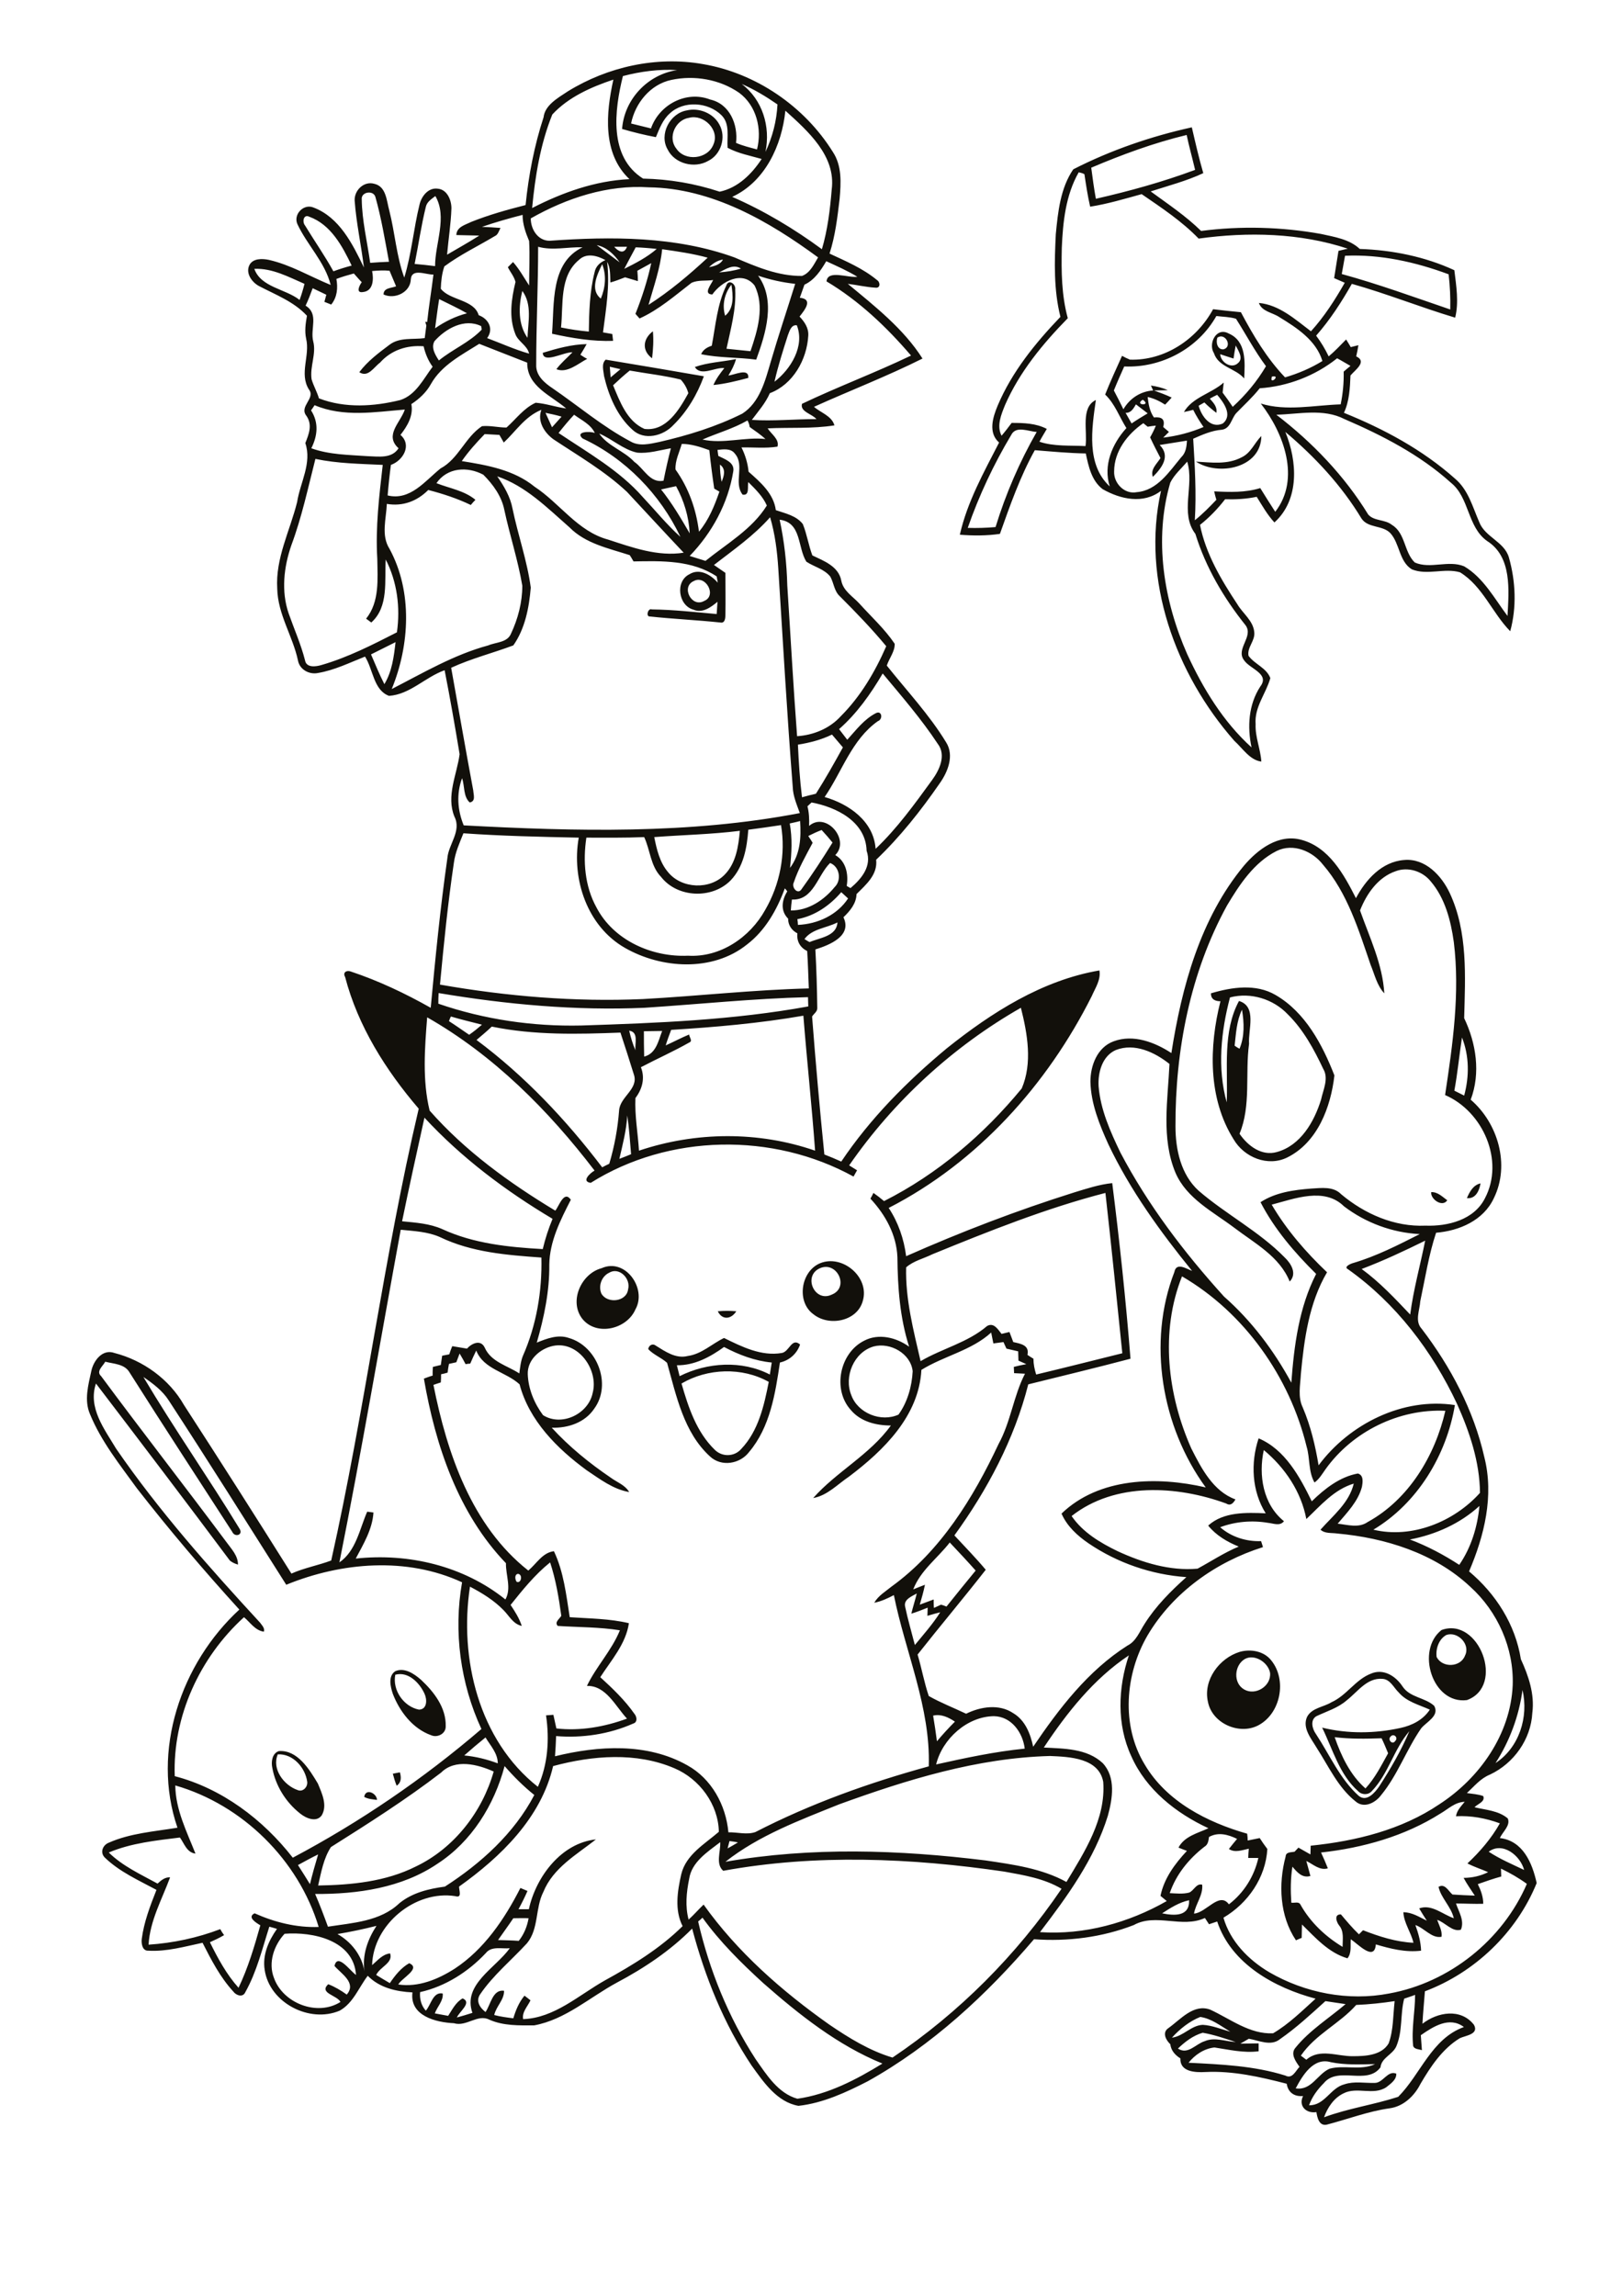 <?xml version="1.0" encoding="utf-8"?>
<!-- Generator: Adobe Illustrator 21.0.2, SVG Export Plug-In . SVG Version: 6.00 Build 0)  -->
<svg version="1.2" baseProfile="tiny" id="Layer_1" xmlns="http://www.w3.org/2000/svg" xmlns:xlink="http://www.w3.org/1999/xlink"
	 x="0px" y="0px" viewBox="0 0 595 842" overflow="scroll" xml:space="preserve">
<path fill="#12100B" d="M133.6,659c0.5-3.3,4.6-1.4,4.7,1.1C136.7,659.9,135,659.8,133.6,659 M144.1,650.5c0.6-0.1,1.9-0.4,2.6-0.5
	c0.5,1.8,0.6,3.7-1.2,4.9C144.9,653.4,144.5,652,144.1,650.5 M101.9,643.4c-2.3,5.4,2.3,11.4,7.3,13.1c1.9,0.8,3.7-1.1,3.5-3
	C112,648.3,107.5,643.1,101.9,643.4 M102.3,642.2c6.8-0.5,11.2,6.7,14.3,11.9c1.5,3.6,3.6,8,1.4,11.7c-2,2.7-5.8,1-7.9-0.7
	c-5.2-4.1-9-10.1-10.2-16.7C99.4,646.2,99.8,643,102.3,642.2 M489.6,637.1c2.4,6.9,5.7,13.9,11.3,18.8c3.5-3.8,5.8-8.4,8.3-12.9
	c-0.8-1.9-1.5-3.7-2.4-5.5C501.1,637.7,495.4,637.8,489.6,637.1 M510.1,636.9c-1.2,1.1,0.7,3.2,1.7,1.6
	C513.1,637.3,511.2,635.5,510.1,636.9 M494,623.6c-3.2,2.8-7.3,4-11.1,5.8c-2.4,1.4-1.5,4.7-0.2,6.5c5.1,7.7,8.8,16.5,15.7,22.7
	c2.9,2.4,5.9-1.1,7.5-3.4c4.2-6.5,8.1-13.2,11.1-20.3c-5.7,6.6-7.7,15.7-13.8,22c-1.3,1.5-3.7,1.4-5,0c-6.9-6.1-9.3-15.4-13.2-23.3
	c9.4,2.3,19.3,2.2,28.8,0.1c4.2-0.9,8.3-3,10.7-6.7c-4-1.8-8.5-2.9-11.4-6.3c-1.9-1.8-3.1-4.9-6.1-5
	C501.4,615.3,498,620.5,494,623.6 M502.9,613.8c4.6-2,9.1,0.9,11.6,4.7c2.7,4.1,8.2,4,11.6,7.1c2.1,3.7-2.9,5.9-4.8,8.3
	c-5.4,7.8-8.6,17.1-14.7,24.5c-2.1,2.8-6.3,5-9.4,2.2c-6.4-5.1-9.8-12.8-14.2-19.6c-2-3.4-5.4-7.3-3.5-11.4c1.8-3.3,6-3.5,8.9-5.3
	C494,621.8,497.2,616,502.9,613.8 M145,614.2c-1.1,5.7,3.1,11.7,8.7,12.8c3.1-0.1,3-3.8,2-5.9C153.9,617.2,149.8,612.9,145,614.2
	 M145,612.9c3.4-1.5,7,1,9.5,3.2c4.7,4.4,9.2,10.2,9,17c0.1,2.7-3,4.3-5.3,3.3c-6.8-2.4-11.6-8.7-14.1-15.2
	C143.2,618.5,142.3,614.7,145,612.9 M456.7,608.4c-4,2.3-4.4,8.9-0.3,11.2c4.1,2.4,10-1.2,9.5-6.1
	C465.2,609.7,460.3,606.5,456.7,608.4 M454.8,605.8c4-1.1,8.8-0.3,11.5,3.1c5.9,7.2,3.5,19.6-4.8,23.9c-7,3.6-16.9-0.8-18.4-8.7
	C441.3,616.1,447.3,608.1,454.8,605.8 M530.6,599.6c-2.8,1.5-4,5.1-3.6,8.1c2.1,4.1,8.8,3.8,10.4-0.5
	C539.5,603.1,534.8,598.2,530.6,599.6 M528.8,597.8c13.7-5,23.5,20.6,9.3,25.7C525.4,625.1,519.3,605.2,528.8,597.8 M250,507.4
	c2.5,8.7,5.5,17.8,12.2,24.3c2.7,2.7,7.2,2.6,9.7-0.3c6.3-6.6,8.4-15.9,10.1-24.6C272.2,501.3,259.5,501.8,250,507.4 M248.3,500.7
	c0.3,1.3,0.7,2.7,1,4c10.2-5.1,22.8-5.9,33.1-0.6c0.2-1.5,0.5-2.9,0.7-4.4c-6.2-0.6-12-2.8-17.5-5.7
	C260.5,497.7,254.7,500.8,248.3,500.7 M252.3,497.3c5.1-0.7,8.9-4.5,13.3-6.6c6.5,3.2,13.7,6.8,21.2,5.5c2.8-0.5,3.6-5.8,6.7-3.1
	c-1.2,3.4-3.9,5.8-7.4,6.6c-1.7,11.4-3.6,23.7-11.3,32.8c-3.3,4.4-10.2,5.6-14.4,1.6c-9.6-8.8-12.3-22.2-15.7-34.3
	c-2.1-1.9-4.9-2.9-6.9-5c0.1-1.3,1.5-2.2,2.6-1.4C244.1,495.7,247.9,498.4,252.3,497.3 M263.3,480.9c2.3-0.2,4.5-0.2,6.8,0
	C268.2,483.9,264.9,484.2,263.3,480.9 M223.4,466.8c-2.7,1.3-4,4.8-2.8,7.6c2.1,3.8,9.2,3.1,9.8-1.5
	C231.5,468.9,227.1,464.5,223.4,466.8 M220.7,465.1c8.7-3.9,16.7,7.5,12.4,15.1c-3.1,7.2-14,9.9-19.3,3.7
	C208.5,477.5,213.1,467.1,220.7,465.1 M300.8,465.1c-6.4,2.8-2,12.7,4.3,9.7C311.7,472.2,307.1,462.4,300.8,465.1 M300.8,463.3
	c8.2-3.4,18.3,5.1,15.7,13.8c-2,7.5-12.4,9.5-18.1,4.9C292.1,477.5,293.7,466.3,300.8,463.3 M525,437.2c2.4-0.1,4.1,1.7,5.9,3
	C529.1,442.9,524.7,439.8,525,437.2 M538.1,439.4c1-2.3,2.3-4.8,5-5.4C542.7,436.6,541.3,439.8,538.1,439.4 M452.9,383.5
	c0.4,0.3,1.3,0.9,1.8,1.1c1.9-4.5,1.7-9.6,0.9-14.3C453.6,374.5,453.4,379.1,452.9,383.5 M451.2,365.8c-3.3,12.5-4.7,25.9-1.2,38.5
	c0.5-12.3-1.6-25.9,4.5-37.2c6.7,2,3.3,10.6,3.7,15.7c-1.5,10.9,0.8,22.7-3.5,33c3,4.4,8.1,8.3,13.7,6.7
	c8.7-2.4,13.7-11.1,16.2-19.2c0.8-3.7,2.9-7.8,0.8-11.3c-3.4-7.2-7.3-14.4-13-20C467.1,366.4,458.8,363.8,451.2,365.8 M444.2,364.3
	c7.7-2.3,16.5-3.6,23.7,0.6c10.9,6.3,17.2,18.2,21.6,29.5c-1.3,11.6-6.2,24.6-17.3,30.1c-7.1,3.5-15.8,0-19.7-6.7
	c-9.4-15-9-34-4.8-50.6C445.6,367.2,444.2,366.4,444.2,364.3 M455.5,167.7c3.4-1.6,4.7-5.3,7.2-7.8c-0.1,11.8-15.7,14.8-24,9.4
	C444.3,169.6,450.3,170.5,455.5,167.7 M254.9,134.6c4.8-1.7,10.1-1.9,15.1-2.9c-0.6,2.1-1.6,4.1-2.8,6c2.1-0.1,7.6-3,7.3,0.9
	c-4.2,1.1-8.5,2.2-12.8,2.6c1-2.3,2.5-4.3,4-6.2C262.3,134.6,257.1,138.2,254.9,134.6 M224.9,141.3c2.5,6,5.1,13.2,11.5,16
	c8,1,12.8-7.1,16.1-13.1c-0.5-1.9-1.5-3.6-2.8-5c-6.1-1.5-12.5-2.2-18.7-3.3C228.9,137.6,226.9,139.4,224.9,141.3 M223.7,134.5
	c0.1,1.3,0.2,2.6,0.3,3.9c1.2-1,2.4-2,3.6-3C226.4,135.1,225,134.8,223.7,134.5 M221.6,138c-0.2-2-1.1-4.6,0.6-6.1c12,2,24,4,36,6.1
	c-2.4,6.6-6.1,12.9-11.2,17.9c-3.7,4-10.7,5.8-15,1.7C226.4,152.6,223.3,145.2,221.6,138 M199.1,129.4c5.2-1.6,10.6-3.1,16.1-3.2
	c-0.7,1.3-1.5,2.6-2.3,3.9c0.6,0.4,1.8,1.2,2.5,1.5c-3.4,1.8-7.4,5.4-11.3,3.8c1.7-2.3,3.9-4.1,5.9-6.2
	C206.7,129.1,199.3,133.5,199.1,129.4 M453.3,126.7c-0.3,1.6-0.6,3.2-0.8,4.8c-1.7-0.5-3.3-1.1-4.9-1.6c0.2,3,4.1,5.5,6.5,3.3
	C456.3,131.4,454.2,128.6,453.3,126.7 M446.6,123.8c-0.7,1.7,0,4.6,2.3,4.3C452.2,127.1,449.5,121.9,446.6,123.8 M445.3,129.5
	c-2.2-3.5,0.9-9.7,5.4-7.2c6.6,2.8,6,10.6,5.7,16.5C453.2,135,447,134.7,445.3,129.5 M239.2,131.4c-3.9-2.9-3.3-7.2,0.3-9.9
	C239.8,124.8,239.6,128.1,239.2,131.4 M429.3,177c-6.1,20.8-2.4,43.4,6.2,62.9c5.8,12.6,13.2,24.8,23.6,34.2
	c-1.6-7.6-1.1-15.7,3.2-22.3c3.6-4.7-3.7-6.4-5.9-9.6c-3.3-4.2,3.6-8.7,0.5-12.9c-8-10-14.6-21.2-18.4-33.5
	c-5.8-7.6-0.3-17.8-3-26.5C433.4,171.8,430.8,174,429.3,177 M370.9,159.6c-6.4,10.7-11.8,22.2-15.9,34c3.4,0.1,6.8,0,10.2-0.3
	c3.7-12.1,8.8-23.9,15.1-34.9C377.3,158.3,372.7,155.9,370.9,159.6 M408.7,172.9c-0.2,4.4,3.9,8.5,8.3,7.6
	c7.5-0.6,11.9-7.5,16.3-12.8c1.7-1.6,2-3.9,2.1-6.1c-3.3,0.5-6.7,1.1-10,1.6c4.1,4.1,0.8,8.4-2.5,11.7c-1-2.8,1.5-4.8,2.8-6.9
	c-1.3-2.5-2.6-5-3.8-7.6c0.8-1.4,1.5-2.8,2.1-4.3c-1,0.1-2,0.2-3,0.4c-0.4-0.3-1.2-1-1.6-1.3C413.6,159.2,408.7,165.5,408.7,172.9
	 M468.2,152.1c13.2,10.1,25,22.4,33.7,36.6c2.2,2.5,6.1,1.7,8.7,3.8c5,3,4.4,10,8.4,13.8c5.7,2.5,12.3-1,18.1,1.4
	c7.1,4.2,11.1,11.8,15.9,18.2c0.5-9.4,1.7-21.7-7.5-27.5c-7.3-5.2-6.4-15.9-13.3-21.4c-11.3-10.2-25.1-17.3-39-23.3
	C485.4,149.7,476.5,151.9,468.2,152.1 M416.7,148.3c-0.9,1.5-1.8,3.2-3.8,3.1c0.7,1.3,1.5,2.6,2.2,3.9c1.9-1.3,3.9-2.5,5.9-3.7
	C419.5,150.4,418.1,149.4,416.7,148.3 M419.2,146.6C415.8,148.7,422.7,149,419.2,146.6 M443.8,146.2c1.3,1.5,2.8,3,2.4,5.2
	c-1.6-1.2-3-2.4-4.4-3.8c-0.5,0.3-1.6,0.9-2.1,1.2c1,3.8,4.4,8.6,8.9,6.5c3.7-3.1,0.2-7.8-2.1-10.5
	C445.6,145.2,444.7,145.7,443.8,146.2 M466.6,138.1C465.4,141.6,470.2,137.4,466.6,138.1 M490.5,131.4c-8,6.4-18.1,10.3-28.4,11
	c-2.6,3.3-5.7,6.1-8.6,9.1c-1.8,2-2.1,5.7-5.3,6.1c-3.7,0.3-7.1,1.8-10.5,3.3c0.6,10,1.2,19.9,0.6,29.9c2.9-2.3,5.4-4.9,7.9-7.5
	c-0.3-1-0.6-2.1-0.8-3.1c5.7,0.3,11.4,0.5,16.9-1.2c1.8,2.9,3.6,5.8,5.5,8.7c9.4-12.1,3.1-28.9-5.3-39.7c9.4,2.9,19.6,0.6,29.3,0.3
	c0.8-3.9,1.2-7.9,1.1-12c0.8-0.7,1.6-1.4,2.5-2.1C493.8,133.3,492.2,132.3,490.5,131.4 M446.2,115.9c-6.7,11.9-20.1,19.1-33.8,18.5
	c-1.3,2.9-2.6,5.8-3.8,8.8c1.2,2.3,2.4,4.6,3.5,6.9c2.3-4,6.3-6.6,10.9-6.9c-0.2-0.5-0.6-1.4-0.8-1.8c2.1,0.3,4.2,0.8,6.2,1.7
	c-1.3,0-3.8,0.1-5.1,0.1c2.2,0.8,4.4,1.6,6.5,2.6c-0.8,0.9-1.6,1.8-2.4,2.6c-2-1.3-4.1-2.3-6.4-2.8c0.3,2.6,0.7,5.2,2.3,7.5
	c2.8-0.3,4.2,0.6,3.4,3.5c0.7,0.6,1.4,1.2,2.1,1.8c-0.7,0.7-1.4,1.4-2.1,2.1c5.1-0.6,10.1-1.9,14.8-3.9c-1.4-2-2.7-4.1-3.8-6.3
	c-1.1,0.3-2.3,0.6-3.4,0.8c3.1-5.4,10.1-6.8,14.6-10.8c-0.1,1.2-0.3,2.4-0.4,3.7c1.3,1.7,2.5,3.4,3.7,5.2c4.8-4.4,8.9-9.3,12.2-14.9
	c-4.1-5.5-7.3-11.6-11-17.4C451.1,116.2,448.6,116.2,446.2,115.9 M493.4,93.8c-0.4,2.2-0.8,4.5-1.2,6.7c13.5,3.7,26.6,8.5,39.8,13
	c0.1-4.3-0.1-8.6-0.6-12.9C519.3,96.1,506.3,93.2,493.4,93.8 M395.7,63.2c-4.8,8.4-5.8,18.3-6.2,27.7c-0.2,8.6-0.1,17.4,2.2,25.8
	c-9.2,9.4-17.7,19.7-23,31.8c-1.4,3.5-3.2,7.6-1.3,11.3c1.3-1.5,2.5-3.1,3.7-4.7c4.4,0,8.9,0.1,12.9,2.2c-0.9,1.6-1.9,3.1-2.7,4.7
	c5.3,1.8,11.3,1.3,16.9,1.6c0.8-5.4-1.9-14.2,3.8-16.9c-1.5,10.5-3.6,23.7,5.1,31.7c-2.5-7.7,0.9-15.7,6.1-21.4
	c-2.6-4.1-4.2-8.9-7.8-12.3c1.9-4.8,4.1-9.5,6.2-14.2c0.9,0.5,1.9,1,2.9,1.4c12.7,0.4,24.5-7.4,30.5-18.5c3.4,0.4,6.8,0.8,10.2,1.1
	c4.5,8.5,9.5,16.9,16.2,23.9c4.8-1.4,9.5-3.4,13.7-6c-2.3-7.6-9.4-12.2-15.8-16.1c-2.5-1.7-6.4-2-7.5-5.2
	c7.5,0.7,13.4,6.1,19.1,10.4c4.9-5.4,8.8-11.5,12.4-17.8c-1.3-0.6-2.6-1.1-3.9-1.7c0.5-3.3,1.1-6.7,1.6-10c0.8-0.2,2.5-0.6,3.4-0.8
	c-17.5-5.8-36.6-6.2-54.7-3.7c-6.2-6.4-13.6-11.3-20.9-16.3c-6.2,1.7-12.5,3.6-18.9,4.6c-0.9-3.9-1.5-7.9-2.1-11.9
	C397.4,63.6,396.3,63.3,395.7,63.2 M400.3,61.5c0.5,3.8,1,7.6,1.7,11.4c12.3-2.8,24.6-6.2,36.4-10.6c-1-4.3-2.2-8.5-3.1-12.8
	C423.3,52.4,411.6,56.7,400.3,61.5 M393.7,62.1c13.7-7,28.5-12.1,43.5-15.4c1.3,5.6,2.6,11.3,4.2,16.8c-6.2,2.9-12.8,4.6-19.3,6.7
	c6.3,4.6,12.9,9,18.5,14.5c14.6-1.9,29.5-1.5,44,1.1c4.9,1.1,10.4,1.9,14.2,5.5c11.9,0.4,23.9,2.8,34.7,7.8
	c0.7,5.7,1.7,11.8,0.3,17.4c-12.7-3.8-25.1-8.8-37.9-12.4c-3.8,6.7-8,13.2-13.1,19c1.8,2.4,3.3,4.9,4.6,7.6c2.3-1.9,4.3-4.1,6.4-6.2
	c0.6,0.9,1.1,1.8,1.7,2.8c0.9-0.2,1.9-0.5,2.8-0.7c-0.2,1.4-0.5,2.7-0.8,4.1c4.1,1.9-0.3,4.9-2.1,7c-0.2,4.6-0.4,9.4-2.4,13.7
	c14.6,5.9,28.8,13.5,40.7,24.1c4.9,4.1,6.5,10.4,8.9,15.9c2.1,5.6,9.2,7.2,10.9,13c2.5,8.8,2.9,18.3,0.5,27.1
	c-6.6-6.7-10.1-16.5-18.4-21.6c-5.7-1.7-12,1.2-17.7-1.1c-4.7-2.9-4.4-9.5-7.9-13.3c-2.9-3-8.2-1.7-10.6-5.4
	c-7.3-12.1-17.1-22.6-27.9-31.7c4.4,10.7,5.3,24.8-4,33.2c-2.6-2.8-4.5-6.2-6.5-9.4c-3.8,0.8-7.7,1-11.6,0.9
	c-2.7,3.5-5.8,6.7-9.2,9.4c2.1,10.6,7.8,20.2,13.7,29.1c2,3.4,5.8,6,6.2,10.2c0.4,3.2-2.7,5.6-2.1,8.7c2.2,3.1,6.6,4.4,8,8.2
	c-1.6,5.7-5.9,10.6-5.4,16.9c-0.2,4.7,1.8,9.1,2.1,13.7c-4.2-0.5-6.9-4.9-9.9-7.6c-21.6-24.5-34.2-59.1-26.9-91.7
	c-6.5,5-14.9,3.1-21.4-0.6c-4.1-3.1-5.2-8.4-6.2-13.1c-6.2-0.1-12.5-0.7-18.7-1.2c-5.4,9.7-9.1,20.3-12.8,30.7
	c-4.9,0.7-9.8,0.7-14.7,0.3c2.7-12,8.8-22.9,14.4-33.8c-4.1-3.6-2.3-9.3-0.5-13.6c5.2-12.3,13.8-22.9,23-32.5
	c-2.5-9.9-2.2-20.2-1.7-30.3C388.1,77.6,389,69,393.7,62.1 M252.8,43.2c-5,0.7-8,7.2-4.7,11.3c3.2,4.8,11.5,3.9,13.6-1.5
	C264.1,47.6,258.1,41.8,252.8,43.2 M251.9,40.5c4.5-1.1,9.8,1,12,5.2c2.6,4.6,0.6,11-4.1,13.3c-5,2.9-12.3,1.1-14.9-4.2
	C241.7,49.3,245.7,41.6,251.9,40.5 M475.3,765.9c5.8,0.9,7.9-5.2,12.4-7.2c5.4-1.5,11.4,0.8,16.7-1.7c-5.4,0.1-10.8,0.4-16.2-0.7
	C481.8,754.4,477.8,761.2,475.3,765.9 M432.1,751.3c3.7,2.4,6.5-1.7,9.8-2.7c3.7-1.6,7.6,0.1,11.4,0.3c-4-1.3-8-2.7-12.1-3.4
	C437.7,746.5,434.7,748.8,432.1,751.3 M429.9,747.3c4.2-0.5,7-4.5,11.3-4.7c3.5,0.2,6.7,1.6,10.1,2.5c-3.5-2.1-6.9-4.8-11-5.4
	C436.3,741.3,432.8,744.1,429.9,747.3 M469.6,747.8c-3.4,2.8-7.8,0.5-11.5-0.1c-1,0.6-2.1,1.2-3.1,1.8c2.2,0,4.5-0.1,6.7-0.1
	c0,0.7,0,2.2,0,2.9c-5.5,0.7-10.9-0.6-16.2-1.4c-3.8,0.4-7.2,2.7-9.5,5.6c11.9,0.6,24,1.1,35.5,4.7c2.6,1.4,3.8-1.8,5.2-3.2
	c-1.4-2-3.5-4.8-1.4-7.1c5.1-6.3,12.2-10.7,18.3-15.9c-2.5-0.4-5-0.7-7.4-1.1C480.8,738.8,475.5,743.7,469.6,747.8 M497.5,735.3
	c-6.1,6.9-15,10.8-20.3,18.6c0.5,0.4,1.5,1.1,2,1.5c4.9-4.3,11.4-1.2,17.1-1.3c4.6,0,10.5-0.3,13.1-4.7c1.8-4.9,1.6-10.4,2.2-15.5
	C507,734.6,502.3,735.1,497.5,735.3 M515.1,733c-1.5,5.7-0.5,11.9-2.9,17.5c-1.4,3.1-5.4,4.1-5.8,7.7c-5,6.7-15.6-0.6-20.8,5.8
	c-2.3,2.3-4.3,5-5.4,8.1c5.8,0.1,7.8-6.4,13-7.7c3.6-1.2,7.4-0.4,11.1-0.5c3.1,0,4.7-4.7,7.9-3.4c0.1,2.3-2.1,3.7-3.7,5
	c-4.7,3.1-10.7-0.3-15.6,2.2c-3.6,1.7-5.9,5.2-7.2,8.8c8.9-3.3,18.3-4.6,27.2-7.5c8.2-8.2,12.2-21.3,24.1-25.6
	c-5.3-4-11.2-0.2-15.8,3c0.1,1.8,0.3,3.7,0.4,5.5c-1.1-0.4-2.7-0.3-3.2-1.5c-0.7-6.3,0.7-12.5,0.7-18.8
	C517.9,732.1,516.5,732.5,515.1,733 M178.2,716.3c-6.5,6.9-14.8,12.2-24.1,14.3c-0.2,2.5,0.4,4.9,2.1,6.8c1.9-2.1,2.6-7,6.2-6.3
	c0.3,2.7-2,4.8-2.9,7.3c1.6,0.3,3.3,0.6,4.9,0.9c1.5-2.3,2.8-5,5.3-6.4c3.6,1.5-1.2,4.8-2.1,7c1.9-0.5,3.8-1.1,5.7-1.7
	c-3.7-10.4,8.5-16.4,13.7-23.7C184.1,714.8,180.3,713.6,178.2,716.3 M104.4,709.2c-3.9,4.2-6.1,10.6-3.9,16.2
	c3.3,9.3,15.9,14.2,24.4,8.8c-1.3-2.5-8-3.2-4.5-6.5c2.4,0.9,4.7,2.3,6.8,3.8c3.7-4.3-2-7.6-4.5-10.5c1.1-4.9,5.7,1.8,7.9,3.3
	C129.7,711.5,114.7,708.4,104.4,709.2 M123.8,709.3c5.1,2.9,8.9,7.8,9.9,13.6c-0.9-5.9,1.2-11.7,4.4-16.6
	C133.3,707.5,128.6,708.5,123.8,709.3 M256.1,704.7c4.1,17.8,11.1,35.1,21.1,50.5c4,5.7,8.2,12.5,15.3,14.5
	c11.3-1.6,21.6-7,31.2-12.9c-16.4-6.7-30.5-17.9-43.7-29.5c-8.1-7.4-15.9-15.1-22.3-24C257.4,703.6,256.6,704.3,256.1,704.7
	 M188.3,703.5c-1.8,2.7-3.8,5.4-5.6,8c2.5,0.1,5.1,0.1,7.6,0.3c1.9-2.4,3.1-5.3,3.6-8.3C192.1,703.4,190.2,703.5,188.3,703.5
	 M426.3,701.7c4.4,0.9,10.1,1.3,9.9-4.8C432.5,697.7,429.4,699.7,426.3,701.7 M109.3,684c1.5,2.3,2.9,4.6,4.4,7
	c0.9-3.7,1.9-7.2,3-10.9C114.2,681.3,111.7,682.7,109.3,684 M546.1,679.1c4.1,2.7,8.6,4.6,13,6.7
	C557.7,680.5,551.2,675.3,546.1,679.1 M252.8,689.1c-1,4.9-1.5,10-0.2,14.9c1.9-1.7,3.6-3.7,5.5-5.5c12.4,17.4,28.7,31.7,46.1,44
	c7.2,4.9,14.8,9.6,23.2,12.1c24.4-16.4,45.5-37.6,62-61.9c-6.4-3.8-13.8-5-21-6.3c-34.1-5-69.1-6.5-103.1-0.3
	c-2.9-2.5-0.9-7.1-1.1-10.5C259.5,679.2,253.7,682.9,252.8,689.1 M267.6,675.2c-0.2,0.9-0.5,1.8-0.7,2.7c1.3-0.7,2.6-1.5,3.8-2.2
	C269.9,675.5,268.4,675.3,267.6,675.2 M443.5,673.7c-0.2,1.3-0.3,2.8-1.7,3.6c-5.7,4.4-10.4,10.2-12.7,17c2.3,0.1,4.8,0.4,7.1-0.2
	c1.8-0.7,2.6-3.5,4.8-2.9c0.4,3.8-2.4,7-3,10.6c4.5-0.3,9.3-8.2,12.8-3.4c5.5-4.2,9.3-10.3,10.8-17c-1.2,0-2.5,0-3.7,0
	c0-0.8,0.1-2.5,0.2-3.4c-2.4,0.5-5.1,1.6-7.3,0.1c1-1.3,2-2.5,3-3.7C450.5,672.8,446.9,671.8,443.5,673.7 M528.4,665.1
	c-13.1,8.3-28.4,12.6-43.8,14.3c0.9,1.9,1.7,3.8,2.5,5.8c-3,0.9-5.4-1.5-7.9-2.7c0.5,1.8,1,3.6,1.5,5.5c-3,0.9-4.9-1.4-6.6-3.4
	c-0.7,4.3-0.7,8.8-0.4,13.2c1.1,0.2,2.8-0.6,3.4,0.8c3.6,6.4,9.1,11.6,15.4,15.4c0-2.7,0.6-5.7-1.3-7.9c-1-1.3-1.9-4.1,0.7-4
	c2.1,2.5,4.2,5,6.6,7.3c0.4-0.4,1.1-1.1,1.5-1.5c5.9,2.3,12.1,4.3,18.5,4.6c-0.9-3.9-3.5-7.2-3.7-11.2c3.2,0,5.9,1.8,8.6,3.1
	c-1-1.5-1.9-3-2.8-4.5c4.5-1.7,8.6,2.2,12.7,3.6c-1-4.3-4.7-7.4-5.6-11.5c2.3-1.4,3.6,1.5,5.1,2.8c2.7,0.2,5.4,0.3,8.2,0.4
	c-1.4-2.2-2.9-4.2-4.1-6.5c3.1,0,6.2-0.7,9-2.1c-2.5-1.1-5.1-1.9-7.6-3.2c4.6-4.3,8.8-9.2,11.9-14.7c-5.2-1.9-10.6-2.9-16.1-2.6
	c0.3-2.1,1.9-3.7,3.2-5.3C533.7,660.9,531.2,663.5,528.4,665.1 M64.3,654.8c0.1,8.9,4.2,16.9,7.4,25c-3.2-0.4-4.1-3.7-5.7-5.9
	c-8.8,1.1-17.8,2-26.1,5.5c5.1,5,11.7,8,17.9,11.4c1.3-1.2,2.7-2.4,4.6-2.3c-3,8.1-7.4,15.9-7.9,24.7c9-0.6,17.9-2.5,26.3-5.7
	c0.3,0.6,1,1.7,1.4,2.2c-1.7,1-3.4,1.8-5.2,2.6c2.9,5.9,6.1,11.8,10.5,16.7c3.5-7.3,5.8-15.1,8-22.9c-1.5-0.9-5-3-2.1-4.4
	c7.4,3.3,15.4,5.3,23.5,5C109.5,682.2,89,661.9,64.3,654.8 M185.1,647.7c-3.8,14.3-12.1,27.7-24.6,35.8
	c-13.1,8.9-29.4,11.2-44.9,11.1c1.7,3.9,3.2,7.9,4.7,12c9-1.4,19.2-1.9,26.2-8.6c4.8-3.9,10.8-5.3,16.7-6.1
	c13.2-8.5,25.4-19.5,32.8-33.6C192,655.1,188.4,651.5,185.1,647.7 M161.8,650.1c-12.9,9.9-26.6,18.6-40.4,27.3
	c-2.7,4.1-3.6,9.3-4.7,14.1c12.2-0.2,24.8-1.4,35.9-7c14-6.7,24.3-20,28.5-34.8C175.3,647.1,167,644.9,161.8,650.1 M202.9,647.7
	c-4.4,19-19.2,33.3-34.5,44.2c0,1.5,1.2,4.3-1.4,3.5c-14.7-2.3-30.1,10.4-30.5,25.3c2-1.7,3.8-4,6.6-4.3c1.2,3.5-3.7,4.9-5.1,7.9
	c1.6,1,3.3,2,5,3c1.9-2.8,4.1-5.6,7.1-7.3c4.5,1.9-2.7,5.4-4,7.8c7.4,1.1,14.6-1.9,20.7-5.8c10.8-7.1,18.3-18.2,24.1-29.6
	c0.9,0.4,1.7,0.7,2.6,1.1c-1,2.3-2.1,4.5-3.3,6.7c1,0,2.9,0,3.8,0c2.6-11.9,11.9-24.3,24.6-25.6c-7.1,5.6-15.7,10.4-19.3,19.3
	c-3,5.9-1.6,13.5-6,18.8c-5.7,6.2-12.3,11.6-17.1,18.6c-1.8,2.5-0.2,5,1.9,6.6c1.9-2.7,2.6-8.4,6.8-7.8c0.1,3.3-2.9,5.7-3.6,8.9
	c2.3,0.6,4.6,0.9,7,1.2c0.9-3,2.1-5.9,4.1-8.3c0.5,0.4,1.6,1.2,2.2,1.7c-1,2.2-3.2,4.3-2.7,6.9c11.5-0.4,20.4-8.8,30-14.2
	c10.2-5.6,20.2-11.7,28.5-19.9c-3-5.9-1.9-12.8-0.5-19c1.7-7.2,8.6-11.1,13.8-15.6c-0.2-10.1-7.1-19.4-16.3-23.3
	C233.4,642.5,217.4,643.8,202.9,647.7 M307.9,661.7c-14.4,5.8-29.5,11.4-41.8,21.1c31.5-5.5,63.8-4.4,95.4-0.5
	c10.1,1.5,20.6,2.9,29.7,7.9c6.7-11.1,14.5-23.2,13.5-36.7c-1.6-8.8-12.4-9.2-19.5-9.5C358.5,644.7,332.7,652.7,307.9,661.7
	 M170.3,643.8c4.2,0.4,8.3,1.4,12.3,2.9c0-3.7-2.7-6.5-4.5-9.5C175.5,639.3,172.9,641.5,170.3,643.8 M343.4,647.1
	c10.8-2.4,21.5-4.7,32.5-5.8c-0.7-5.9-4.9-11.8-11.3-11.9C354.8,629.5,345.7,637.7,343.4,647.1 M342.3,629.2c0.5,3.1,1,6.2,1.4,9.4
	c2.1-2.5,4.3-4.9,6.6-7.2C347.9,629.8,345.2,628.5,342.3,629.2 M558.5,619.8c-1.3,9.6-4.7,18.7-9.9,26.8
	C557.3,640.9,560.8,629.7,558.5,619.8 M382.9,640.9c7.4,0.4,15.8,0.3,21.6,5.7c4.9,5.2,3.6,13.1,1.9,19.3
	c-4.9,15.9-14.9,29.6-24.9,42.7c16.2,1.1,32.5-3.4,46.5-11.4c-0.8-0.6-1.5-1.3-2.3-1.9c1.3-6.4,5.3-11.8,9.7-16.5
	c-0.8-0.3-2.4-0.9-3.1-1.2c2.2-4.2,7.1-5.3,11-7.1c-11.9-5.5-22.9-14.2-28.3-26.4c-5.4-11.6-4.9-25.1-0.9-37
	C401.2,615.7,391.4,628.1,382.9,640.9 M332,589.1c1,4.8,2.4,9.5,3.6,14.2c3.2-3.9,6.6-7.7,9.3-12c-1.6,0.4-3.1,0.8-4.7,1.3
	c0-0.8,0.1-2.3,0.1-3c-2,0.8-4,1.6-6,2.2c0.6-2.5,1.4-4.9,2-7.4C334.6,585.4,331.5,586.5,332,589.1 M189.5,580.1
	c1.7,0.8,2.4-2.7,0.5-2.9C188.7,577.4,188.9,579.2,189.5,580.1 M187.3,588.6c1.6,2.4,3.2,4.9,4.1,7.7c-3.2-0.7-4.6-3.7-6.7-5.8
	c-3.5-3.6-7.9-6.3-12.3-8.6c-4,26.3,3.2,56.3,24.9,73.4c3.7-8.2,4.3-17.4,3-26.2c0.9-0.1,1.8-0.1,2.7-0.2c0.4,1.7,0.7,3.3,1.1,5
	c8.8,1,17.7-0.6,25.9-3.6c-4.2-4.5-7.7-12.2-14.7-12c3.4-7.1,9.1-13,12.1-20.4c-7.5-1.2-15.2-1.1-22.8-1.6c-1.3-1.4,0.6-2.5,1.3-3.7
	c-0.9-6.6-2-13.2-4.1-19.6C196.2,577.5,191.7,583.1,187.3,588.6 M335,582.9c1.4-0.6,2.8-1.1,4.3-1.7c-0.5,2.5-1.2,4.9-1.9,7.3
	c1.7-0.6,3.4-1.3,5.1-1.9c0,0.8,0,2.3,0.1,3.1c0.9-0.4,1.7-0.8,2.6-1.2c0.7,0.2,1.3,0.4,2,0.7c3.5-4.4,7.1-8.8,10.7-13.2
	c-3.1-3.5-6.3-6.9-9.5-10.3C343.9,571.5,337.7,575.9,335,582.9 M517.2,564.6c6.4,2.4,12.4,5.6,18.1,9.3c4.4-6.4,6.7-14,7.4-21.6
	C535.6,558.8,526.6,562.8,517.2,564.6 M463.6,531.8c-2,9.2-0.3,19.9,7.4,26.1c-1.5,1.9-3.8,0.8-5.8,0.6c-5.9-1-12-0.5-17.6,1.6
	c4.1,3.6,9.6,5.3,15,5.1c0.2,0.5,0.5,1.6,0.7,2.2c-17.2,5.4-33,16.6-42.3,32.3c-8.3,14.2-9.8,33.1-1.1,47.4
	c8,13.6,22.9,21.2,37.6,25.4c0.1,0.6,0.2,1.9,0.2,2.5c1.5-0.3,2.9-0.6,4.4-0.9c0.9,1.4,1.8,2.7,2.8,4c-0.6,10.5-7.1,19.9-16.1,25.2
	c2.5,8.7,9.2,15.5,16.8,20c13.1,7.6,29,10.7,44,7.8c22.1-4,41.6-19.6,50.5-40.2c-3-2.2-6.2-4-9.5-5.6c0,0.7,0.1,2.2,0.1,2.9
	c-2.9,0.8-5.8,1.8-8.6,2.8c1.1,2.2,2,4.6,2,7.2c-3.3,0.1-6.6-0.1-10-0.1c1,3,3.2,6.3,1.8,9.6c-3.1,1-5.8-2.7-8.7-3.6
	c0.7,2,1.9,4,1.6,6.2c-3.6,0.7-6.3-3.2-9.6-4.3c1.1,3,2,6.2,2.1,9.4c-5.7,0.7-11.2-0.7-16.6-2.3c-0.5,6.4-6.5-0.1-9.2-1.9
	c-0.2,2.3,0.4,5-1.2,7c-6.9-2-11.8-7.6-16.7-12.4c0,1.6-0.1,3.2-0.1,4.9c-0.5,0.2-1.5,0.6-2.1,0.9c-6-8.9-6.5-20.6-3.8-30.7
	c0.1-1.8,2-1.5,3.3-1.8c0.5-0.5,0.9-1,1.4-1.5c1.5,0.8,2.9,1.7,4.4,2.5c0-0.8,0.1-2.4,0.1-3.2c16.6-1.7,33.3-5.8,47.2-15.2
	c14.8-9.6,26.1-25.7,26.9-43.6c0.5-13.6-5.5-27.1-15.6-36.2c-13.1-12.3-31.2-17.9-48.8-19.5c-2.1-0.3-4.5,0.1-6.1-1.4
	c4.6-5.2,10.5-9.8,12.2-16.9c-7.3,2.2-12.2,8.1-17.4,13C477.3,547,471.3,538.2,463.6,531.8 M37.1,504.7c15.1,20.4,30.8,40.5,46,60.9
	c1.8,2.5,4.2,4.9,4.2,8.2c-1.1-0.3-2.2-0.8-3-1.5c-16.2-21.7-32.7-43.4-49.1-64.9c-3,8.9,3.1,16.7,7.4,23.9
	c15.7,22.8,34.1,43.5,52.8,63.8c0.7,1,1.8,2,1.4,3.3c-3.2-0.4-5-3.4-7.3-5.3c-16.2,14.7-26.2,36.4-25.4,58.3
	c17.3,4.5,32.4,15.9,43.3,29.9c24.7-13.1,48-29,69.2-47.2c-7.7-16.6-10.3-35.7-7.1-53.8c-20.3-9.4-44.2-7.4-64.5,0.9
	c-14.3-22.6-28.5-45.2-43.1-67.6c-2.3-3.6-5.8-6.2-9.3-8.6C63.9,524,76.5,542,87.9,560.7c1.4,2.3-1.8,3.2-2.7,1.1
	c-12.6-19.5-25.3-38.9-37.7-58.5c-1.8-3.1-5.8-3.1-8.9-3.9C37.8,501,35.1,502.9,37.1,504.7 M320.5,493.8c-7.3,2.1-11,11.1-8.2,17.9
	c2.4,6.6,10.9,10,17.3,7.1c3.3-4.6,4.9-10.3,5.2-15.9C334.1,496.4,326.6,492.2,320.5,493.8 M202.9,493.6c-4.8,1-9.5,5.1-9.3,10.4
	c0.2,5.4,2.4,10.7,5.6,15c6.8,4.3,16.6-0.4,18.2-8.1C219.7,502.4,212.1,491.7,202.9,493.6 M433.6,468.1c-8.1,20.3-5.3,43.5,3.4,63.1
	c3.7,7.3,8,15.7,16.2,18.7c-0.8,1.4-1.8,2.5-3.4,1.5c-18.1-6.6-40.8-7.9-56.7,4.6c4.1,6,10.5,9.8,16.9,12.9
	c9.1,4.2,19.2,7.3,29.3,6.4c5-2.7,9.8-5.9,15.1-8.1c-4.2-1.7-8.3-4.1-11.2-7.7c5.6-5.1,14-4.8,21.1-4.5c-5.1-8.1-5.6-18.5-2.6-27.5
	c9.7,4.1,15.1,14.1,19.5,23.1c4.7-4.6,10.3-9,16.9-10.2c2.2,0.6,1.8,3.2,1.5,4.9c-1.4,5.3-5.4,9.4-8.9,13.5c3.7,0.4,7.7,1.7,11-0.6
	c15.1-8.3,24.7-24.3,28.5-40.8c-17-0.8-34.1,7.6-44,21.5c-1.2,1.7-2.3,3.6-4,4.8c-2.3-4-1.6-8.9-2.9-13.2
	C473.1,505.1,456.6,481.5,433.6,468.1 M499.5,465.4c6.6,4.8,12.2,10.8,17.8,16.7c1.2-9.2,3.7-18.1,5.5-27.1
	C515.1,458.8,507.4,462.4,499.5,465.4 M124.5,573c6.1-4.2,7.4-12.2,10.2-18.6c0.6,0.1,1.7,0.2,2.3,0.3c-0.4,6.2-3.7,11.6-6.5,16.9
	c19.4-2.1,39.6,2.7,54.9,15c2.3-4.1,0.1-8.9,0.2-13.3c-17.5-18.2-25.9-43.2-30.1-67.7c1.1-0.4,2.1-0.8,3.2-1.1c0-1.1,0-2.2,0.1-3.2
	c1-0.2,1.9-0.5,2.9-0.7c0.2-1.1,0.3-2.3,0.5-3.4c0.9-0.2,1.7-0.3,2.6-0.5c0.3-1,0.7-2,1.1-3c1.8,0.3,3.6,0.6,5.4,0.9
	c1.7-1.9,5-3.5,6.5-0.4c2.3,5.3,8.3,6.6,12.7,9.5c0.3-2.2,0.5-4.4,1.3-6.4c5-11.3,7.1-23.8,6.8-36.1c-12.6-0.9-25.6-1.9-37.2-7.5
	c-4.5-2-9.5-2.2-14.4-2.7C139.5,491.7,132.6,532.5,124.5,573 M466.5,441.8c5.4,9.2,12.5,17.4,20.3,24.8c-6.6,11.2-8.4,24.5-9.6,37.3
	c-0.2,4.1-1.2,8.4,0.7,12.3c2.9,6.8,4.6,14,5.8,21.2c11.3-15.2,30.9-25,50-22.1c-3.1,18.4-13.7,36-29.9,45.7
	c14.1,3.4,29.6-2.9,39.1-13.5c-0.1-11.4-3.8-22.3-8.4-32.6c-9.1-19.4-22.5-37-40-49.4c-1.8-0.9,1.1-2.1,1.9-2.3
	c8.5-2.5,16.5-6.6,24.4-10.6c-10-0.5-19.8-4.1-27.8-10.2C485.8,435.3,474.9,439.6,466.5,441.8 M342,460c-3.2,1.6-6.9,2.4-9.6,4.8
	c-0.3,11.7,2.7,23.1,5.3,34.4c8-4.7,17.3-6.8,24.4-12.9c2.5-1.4,4,1.3,5.3,2.9c0.7-0.2,2.2-0.5,2.9-0.7c0.5,1.2,0.9,2.5,1.4,3.7
	c2.7,0.6,6,1.1,5.2,4.7c0.7,0.5,1.4,0.9,2.2,1.4c0,2,0.4,3.9,1,5.8c10.5-2.5,21.1-5.2,31.6-7.8c-2-19.6-4-39.2-6.2-58.8
	C383.8,443.1,362.8,451.5,342,460 M155.7,409.9c-2.8,12.7-5.6,25.3-8.2,38c5,0.5,10.1,0.8,14.8,2.9c11.5,5.3,24.3,6.6,36.8,7.3
	c0.9-3.8,2.1-7.5,3.6-11.1C185.4,436.7,169.3,424.6,155.7,409.9 M230.1,409.1c-0.3,5.4-1.7,10.7-2.9,15.9c1.4-0.5,2.8-1.1,4.3-1.7
	C231.1,418.6,230.8,413.8,230.1,409.1 M536.3,380.5c-1,6.5-1.6,13-2.8,19.5c1.2,0.6,2.4,1.2,3.6,1.8
	C539,394.8,539,387.3,536.3,380.5 M236.2,378.2c0,3.1,0,6.2,0.1,9.3c4.4-1.1,5.2-5.8,6.6-9.4C240.6,378.1,238.4,378.2,236.2,378.2
	 M230.8,378c0.6,2.5,1.3,4.9,2.3,7.2C232.8,382.7,234.4,378.5,230.8,378 M174.8,381.4c17.6,13.1,32.8,29.2,46.1,46.7
	c0.6-0.3,1.9-1,2.6-1.3c1.9-6.4,3.1-12.9,3.6-19.5c0.3-5.1,7.3-7.9,5.4-13.3c-1.6-5.1-3.2-10.2-4.9-15.3c-15.7,0.6-31.6,1-47.2-2.2
	C178.6,378.2,176.7,379.8,174.8,381.4 M246.2,377.7c-0.7,1.9-1.4,3.7-2,5.7c2.9-1.3,5.7-2.8,8.6-4c0,0.9,1.4,2.4,0.1,2.9
	c-5.8,3.3-11.9,6-17.8,9.1c1.6,4,0.5,8-2,11.3c-0.3,6.4,0.9,12.9,1.3,19.3c20.8-7,43.8-7.2,64.6,0c-1.2-16.5-3-33-4.3-49.5
	C278.6,375.3,262.4,376.7,246.2,377.7 M165.4,372.8c-0.2,0.4-0.6,1.3-0.7,1.7c2.5,1.6,4.9,3.3,7.4,5c1.6-1.1,3.2-2.4,4.7-3.7
	C172.9,374.8,169.1,373.9,165.4,372.8 M311.5,427.4c1,0.6,1.9,1.2,2.9,1.8c-0.3,0.6-1,1.7-1.3,2.3c-29.6-16.3-67.7-15.7-96.4,2.3
	c-3.6-0.5-0.2-3.6,1.4-4.5c-16.9-22.1-37-42.3-61.4-56.2c-0.9,11.3-1.8,23.1,0.9,34.2c13,14.8,29.2,26.5,46.1,36.7
	c1.4-1.7,3.2-7.6,5.7-4c-3.8,7.4-7.8,15.3-7.9,23.8c0.1,9.7-1.9,19.3-4.6,28.6c3.7-1.5,7.8-3.1,11.8-1.7c10.4,3,15.8,17,9.3,25.9
	c-3.4,5.1-9.6,7.2-15.6,7c6.4,7,13.8,13,21.6,18.3c2.3,1.7,5.3,2.7,6.8,5.3c-5.9-1-10.8-4.8-15.6-8c-10.8-7.9-21.1-18.2-24.6-31.5
	c-5-4.6-13.2-5.5-15.9-12.4c-0.8,1.6-1.5,3.2-2.2,4.8c-0.4,0-1.3,0.1-1.7,0.2c-0.7-1.3-1.4-2.6-2.2-3.9c-0.3,0.8-0.9,2.4-1.2,3.2
	c-0.9,0.2-1.8,0.4-2.7,0.6c-0.2,1.1-0.4,2.1-0.5,3.2c-0.6,0.2-1.8,0.5-2.4,0.6c0,1,0,2-0.1,3c-0.7,0.2-2.1,0.7-2.7,0.9
	c5,25.1,14,51.7,34.8,68.1c3-2.5,5.2-6.6,9.4-7.1c3.6,7.6,4.5,16,5.8,24.2c7.2,0.5,14.6,0.5,21.7,2.2c-1.1,7.6-6.5,13.6-10.5,19.8
	c4.5,4.1,9,8.4,12.5,13.4c0.9,1,1.3,3.1-0.4,3.6c-8.8,3.9-18.7,5.4-28.3,4.6c-0.1,2.5-0.2,4.9-0.4,7.4c15.9-3.9,33.8-5,48.5,3.3
	c8.9,4.9,14.2,14.6,15.1,24.6c3.3-0.1,6.7,1,9.9-0.1c20.2-10.4,41.7-18.1,63.6-24.1c0.7-21.6-8.6-41.9-12.8-62.8
	c-2.3,1.2-4.6,2.3-7.2,2.8c1.5-2.6,4.1-4.1,6.3-5.9c18-13,30-32.5,39.3-52.3c4.5-8.2,5.5-17.7,9.7-25.8c-1.4-0.1-2.7-0.1-4-0.2
	c0-0.6-0.1-1.7-0.1-2.3c1.5-0.4,3-0.7,4.6-1c-0.7-0.3-2.2-1-2.9-1.3c0-1.1-0.1-2.2-0.1-3.4c-1.4-0.3-2.9-0.7-4.3-1
	c-0.4-0.8-0.7-1.6-1.1-2.4c-1.2,0.2-2.5,0.3-3.7,0.5c-0.3-1.3-0.5-2.7-0.8-4c-7.2,6.6-17.4,8.6-25.6,13.7
	c-0.9,16.9-13.8,29.5-26.5,39.1c-4.2,2.8-8,7-13.2,7.9c8.6-9.7,20.8-15.9,28.5-26.6c-5.4,0-11.1-1.4-14.7-5.7
	c-6.8-7.5-4.1-20.9,4.9-25.4c5.3-2.8,11.8-1.2,16.5,2.2c-3.4-10.6-4.2-21.8-4.3-32.8c-0.3-8.2-4.4-15.6-9.9-21.5
	c0.3-0.5,0.9-1.6,1.1-2.1c1.3,0.9,2.6,1.9,3.9,3c19.6-9.9,36.6-24.4,50.5-41.3c4-9.3,2.1-20.1-0.3-29.6
	C349.6,383.8,327.8,403.8,311.5,427.4 M160.9,364.2c-0.1,1.3-0.1,2.6-0.1,3.9c16.8,5.8,34.7,8.4,52.4,8c27.9-0.9,55.9-2,83.3-7
	c0-1.1-0.1-2.3-0.1-3.4c-20.1,0.5-40,2.6-60,3.9C211.2,370.7,185.9,368.4,160.9,364.2 M295.1,344.4c0.5,0.3,1.4,0.9,1.9,1.1
	c3.7-1.6,9.9-2.1,10.2-7.2C303.1,340.4,297.9,340.6,295.1,344.4 M292.5,337.1c0.1,0.5,0.2,1.6,0.2,2.1c7.2-0.3,14.4-3.6,18.4-9.7
	c-0.8-0.8-1.7-1.5-2.5-2.3C304.4,332.1,298.9,335.9,292.5,337.1 M304.5,316.5c-4.6,4.5-6.1,13.8-14,13.4c-0.2,1.3-0.3,2.7-0.4,4
	c6.4,0.1,12.2-3.8,16.1-8.6C308.8,322.8,308,317.8,304.5,316.5 M468.3,312.1c-8.3,4.2-13.6,12.3-18.2,20c-13.5,24.6-19,53.1-18.9,81
	c0,8.5,2,17.7,8.5,23.6c10.1,8.7,22.2,14.9,31.6,24.5c2.3,2.2,4.6,5.9,1.8,8.8c-3.7-9.2-12.8-14-20.3-19.7
	c-7.8-5.9-17.5-10.7-21.6-20.2c-5.3-12.7-2.8-26.7-2.2-39.9c-5.4-4.3-12.8-7.8-19.7-5.1c-5,2.2-6.6,8.3-6.3,13.3
	c0.7,8.6,4.3,16.6,8,24.3c10.1,19.2,23.4,36.7,38,52.8c10.1,8.9,18.3,19.8,24.7,31.6c1-13.6,2.8-27.6,9.1-39.9
	c-7.9-7.8-15.3-16.4-20.4-26.3c5.5-3.6,12.2-4.5,18.6-5c3.7-0.2,8.1-0.9,11,2.1c8.6,7.2,19.5,12,30.9,11.5c8.2,0.3,17.8-2.1,21.8-10
	c7.3-13.8-0.7-31.9-14.6-37.9c2.8-18.5,5.5-37.4,3.2-56.1c-1.1-7.9-3.2-16.1-8.5-22.3c-3-3.7-8.3-5.4-12.8-3.7
	c-6.5,2.2-10.7,8.3-13.1,14.4c3.5,9.9,8.3,19.8,8.9,30.4c-2.7-2.9-3.5-6.8-5-10.4c-4.4-12.8-8.5-26.4-17.5-36.8
	C481.5,312.2,474.4,309.1,468.3,312.1 M170,305.6c-1.4,3.5-3,7-3.5,10.8c-2.2,14.8-3.7,29.8-5.1,44.7c24.5,4.3,49.5,6.4,74.4,5.3
	c20.3-1.1,40.5-3.4,60.9-3.9c-0.2-4.6-0.3-9.2-0.6-13.7c-2.6-1.3-3.9-3.6-3.6-6.5c-2.1-1.1-3.4-3-3.4-5.4c-2.9-2.9-2.3-6.8-0.3-10
	c-0.2-0.3-0.7-0.9-0.9-1.1c-2.9,7.9-7.2,15.5-13.9,20.6c-12.6,10.1-31.4,8.9-44.8,1.2c-13.8-7.9-19.6-25.2-16.9-40.4
	C198,306.9,184,306.6,170,305.6 M296.5,306.6c0.5,0.8,1.1,1.6,1.6,2.5c-2.5,4.7-5.2,9.4-6.9,14.5c-1,1.8,1.5,4.8,2.9,2.4
	c4-5.5,7.7-11.2,11.3-17c-1.3-1.6-2.6-3.1-4-4.6C299.8,305,298.1,305.8,296.5,306.6 M240,307c0.9,4.5,2,9.3,5.1,12.9
	c5,6.1,15.4,6.5,20.8,0.8c4.1-4.2,5-10.4,5.5-16C261,306,250.5,306.2,240,307 M274.5,304.3c-0.5,6.6-1.7,13.6-6.5,18.6
	c-6.8,6.9-19.5,6.4-25.5-1.3c-3.9-4-4-10-6.2-14.6c-7.1,0.3-14.1,0.2-21.2,0.2c-1.3,8.6-0.6,17.8,3.7,25.6
	c6.3,12.1,20.4,18.3,33.6,17.7c11.8,0.7,22.7-6.7,28.3-16.8c5.4-9.3,7.6-20.5,5.8-31.1C282.5,303.2,278.5,303.8,274.5,304.3
	 M289.7,302c1,5.4,0.7,10.9,0.1,16.3c3.8-5.1,4.1-11.1,3.7-17.2C292.2,301.5,290.9,301.7,289.7,302 M296.2,295.7
	c0.6,2.3,0.7,4.8,0.6,7.2c6.2-5.4,15.2,5.1,9.6,10.7c4,2.3,4.9,7.1,4.2,11.3c0.3,0.2,1,0.6,1.4,0.8c4-3.4,7.9-8,5.9-13.7
	c-0.3-10.7-11.1-16-20.2-17.7C297.3,294.7,296.5,295.4,296.2,295.7 M292.7,273.1c0.3,6.4,0.7,12.9,1.5,19.3c1.7-0.5,3.4-0.9,5.1-1.3
	c3.5-5.5,6.7-11.2,9.9-17c-1.4-1.6-2.7-3.2-4-4.7C301.3,271.3,297.1,272.4,292.7,273.1 M307.8,267.4c1,1.3,2,2.6,3,3.9
	c3.2-3.5,6.2-7.6,10.6-9.8c2.1-1,2.6,2.3,0.6,3c-9.6,6.8-13.1,18.5-19.5,27.8c9,2.6,18,8.9,18.7,19c7.9-7.5,14.3-16.4,20.7-25.2
	c2.7-3.7,5.3-9.1,2.1-13.3c-6-9.1-13.2-17.4-20.2-25.8C319.4,254.5,314.3,261.7,307.8,267.4 M136.1,240c1.6,3.7,3.1,7.4,4.9,10.9
	c2.8-4.6,3.5-10.1,4.1-15.4C142.1,237,139.1,238.5,136.1,240 M254.5,213.1c-4.8,2.1-0.8,9.9,3.8,7.3
	C263.1,218.5,258.9,210.7,254.5,213.1 M286,190.6c1.7,7.9,2.6,16,2.8,24.1c1.2,18.4,2.2,36.9,3.6,55.3c6-0.4,11.9-2.8,16-7.3
	c7.3-7.3,12.6-16.3,16.7-25.7c-5.3-6.4-11.1-12.4-17-18.3c-2.1-1.9-2.2-4.8-3.5-7.2c-2.2-2.8-5.9-3.6-8.8-5.5
	C292.5,200.7,294.1,191.6,286,190.6 M242.5,179.5c4,5,7.3,10.6,10.5,16.1c-0.3-6.1-2.1-12-5-17.3
	C246.1,178.7,244.3,179.1,242.5,179.5 M182.4,174.7c2.5,3.6,4.8,7.5,5.6,11.8c2,9.7,5.4,19.2,6.7,29c-0.6,7.3-2.1,15.1-6.4,21.2
	c-7.5,2.8-15.4,4.8-22.8,8.2c2.7,15,5.3,30,8.1,45c0.1,1.6,1,4-1.3,4.4c-2.4-2.2-1.8-6-2.8-8.9c-2.1,5.7-1.7,11.7,0.6,17.3
	c41,2.2,82.7,3.3,123.3-4.5c-1.1-3.1-2.5-6.2-2.6-9.6c-2.1-26.7-3.6-53.4-5.3-80.1c-0.4-6.3-1.2-12.7-3-18.8
	c-6,6.8-13.5,12-20.6,17.5c1.4,1,2.8,1.9,4.2,2.9c0,5.1,0.1,10.2,0,15.3c0,1.2-0.1,3.3-1.9,2.9c-8.6-0.9-17.2-1.3-25.8-2.2
	c-1.6,0.1-0.7-3.2,0.7-2.6c8,0.1,15.9,1,23.8,1.7c0.1-1.5,0.2-3,0.3-4.5c-2.4,2-5.5,4.3-8.8,2.9c-5.6-1.5-6.8-10.4-1.5-13
	c3.7-2.3,7.9,0.2,10.4,3.1c-0.1-0.6-0.3-1.7-0.4-2.3c-9-6-20.1-5.7-30.5-5.5c-0.5-0.8-0.9-1.6-1.4-2.3c-7.7-2.5-16.2-4.2-22.1-10.2
	C200.7,186.2,192.8,178.2,182.4,174.7 M160.1,177.2c4.8,1.9,10.2,2.7,14.3,6.1c-0.6,0.6-1.2,1.3-1.7,1.9c-5-2.4-10.2-4.1-15.6-5.5
	c-4.1,4.1-9.3,6.1-15.2,5.1c-0.2,5.5-2.2,11.5,1,16.5c8.5,15.7,7.4,35.3,0.8,51.4c11.5-5.9,22.8-12.6,35.4-16c2.8-1.2,6.9-1,8.3-4.2
	c2.6-5.5,4.2-11.6,4.2-17.7c-1.6-9.4-4.6-18.5-6.6-27.8c-1-5-4.1-9.3-7.7-12.9C171.5,171,164.1,171.4,160.1,177.2 M264.1,170.4
	c0,2.1,0.2,4.2,0.6,6.3C265.6,174.6,266.4,172,264.1,170.4 M115.7,168.3c-2.7,10.6-5,21.4-8.8,31.6c-2.8,8-3.8,17-1,25.1
	c2,5.7,4.5,11.3,6,17.2c0.5,2.8,4,2.3,6,1.7c9.7-2.8,18.7-7.4,27.7-12c1.3-9.1,0.1-18.5-4.1-26.7c-0.5,7.7,1.2,17.3-5.3,23.1
	c-0.5-0.4-1.5-1.1-1.9-1.4c5-6.2,4.2-14.6,4.1-22c-0.7-11.5,0.7-23,2-34.4C132.1,170.1,123.8,170,115.7,168.3 M263.2,165
	c0.1,0.6,0.2,1.7,0.3,2.2c2.3,1.2,6,2.3,5.5,5.6c-1.9,11.8-7.8,22.6-16,31.1c1.9,0.6,3.9,1.2,5.8,1.8c7.8-6.3,17.1-11.6,22.5-20.3
	c-1.5-3.4-4.2-6-6.8-8.6c-0.4,1.6,0.6,5.1-2.1,4.6c-3.4-4.4,0.9-10.7-2.8-15C268.1,164.3,265.3,164.8,263.2,165 M250.1,162.8
	c-0.9,3.1-2.5,6.2-2.3,9.4c4.8,6.7,7.6,14.6,8.6,22.8c3.6-4.3,5.7-9.5,7.5-14.7c-0.6-0.4-1.3-0.7-1.9-1.1c-0.7-4.7-1.3-9.4-1.8-14.1
	C256.9,163.9,253.5,162.8,250.1,162.8 M219.8,159c3.1,4.6,9.1,6.3,12.9,10.4c3.5,2.4,5.7,7.9,10.7,6.9c0.8-4,1.7-8,2.7-11.9
	c-4.1,0.7-8.2,2-12.4,1.6C228.6,164.9,224.6,161,219.8,159 M274.2,154.2c-5.2,3-11,4.6-16.5,7c7.5,1.7,15.4-1,23.1-0.2
	c-1.8-1.6-3.8-3-5.8-4.4C274.9,155.7,274.6,154.9,274.2,154.2 M204.9,158.8c10.7,7.2,22.3,13.7,30.9,23.5
	c4.6,4.9,8.8,10.1,13.8,14.6c-7.4-15.6-20.2-28.8-35.9-36.1c-2.9-2.6,2.9-2.7,4.5-2c-1.5-3.2-4.9-4.7-7.6-6.7
	C208.7,154.1,206.8,156.4,204.9,158.8 M200.1,151.4c0.8,1.8,1.6,3.5,2.4,5.3c1.2-1.3,2.3-2.6,3.5-3.9
	C204,152.2,202,151.8,200.1,151.4 M184.8,162.3c-0.5-0.9-1.1-1.9-1.6-2.8c-1.8-0.1-3.6-0.2-5.4-0.3c-3,3.1-5.9,6.3-8.4,9.9
	c9.3,1.5,19.1,3.2,26.7,9.4c9.3,6.1,15.8,16.4,27,19.4c8.9,2.9,18.2,6.3,27.7,4.8c-7-7.4-13.9-14.9-20.8-22.3
	c-8.1-7.6-17.8-13.2-27-19.3c-3.3-2.4-6-6.6-4.4-10.8C192.6,152.7,189.2,158.2,184.8,162.3 M115.4,148.6c-0.3,0.5-1,1.5-1.3,1.9
	c2.9,4.5,2.4,9.3,0.1,13.9c6.6,2.4,13.8,2.4,20.7,2.9c3.9,0.1,8.8,1,11.3-2.9c-5.3-4.8,0.7-9.4,2.3-14.2
	C137.5,151.1,126,153.1,115.4,148.6 M158.1,140.8c-1.7,3.1-4.3,5.5-7.2,7.4c0.8,4.3-1.5,8.1-4,11.3c4.3,3.7,1,9.4-3.5,11
	c-0.5,3.7-0.9,7.5-1.2,11.2c8.3,2,13.7-5.3,19.4-9.9c6.6-3.5,9-11.4,15.2-15.5c3-0.3,6,0.5,9,0.5c3.5-3.1,6.3-7.1,10.7-9.1
	c3.8,0.3,7.4,1.6,11.2,2.1c-5.6-4.8-14.4-8.1-14.3-16.8c-5.9-2.3-11.7-4.6-17.6-6.9C169.3,130.2,162,133.9,158.1,140.8 M289,123
	c-1.8,5.6-3.6,11.3-4.9,17c6-4.6,11.2-13.1,8.2-20.7C290.2,119,289.6,121.5,289,123 M159.4,125.1c-1.4,2.4,0.3,5.1,1.6,7.1
	c5-4.1,11.2-6.6,15.7-11.3c0-0.3-0.1-1-0.2-1.3C170.4,116.6,163.5,120.5,159.4,125.1 M161.1,109.7c-0.6,3.6-1,7.1-1.5,10.7
	c3.6-2.5,7.5-4.4,11.7-5.5C168,113,164.5,111.4,161.1,109.7 M191.6,106.7c-1.4,5.7-1.6,12.2,1.9,17.2
	C193.7,118.2,195.3,111.7,191.6,106.7 M266,115.8c3.4-2.8,2.9-7.5,2.3-11.4C265.8,107.6,264.8,111.8,266,115.8 M136.5,99.4
	c0.6,2.9,0.5,7.3-3.3,7.7c-2.8,0.5-1.4-2.4-0.5-3.6c-1-1-1.9-2.1-2.9-3.2c-2.2,0.6-4.3,1.2-6.4,2c0.6,3.3,0.3,6.7-1.9,9.4
	c-0.8-0.3-1.7-0.7-2.5-1c0.2-0.9,0.5-1.7,0.7-2.6c-1.7-0.8-3.3-1.6-5-2.4c-0.8,2.2-1.6,4.3-2.6,6.4c5,3.1,1.6,8.5,2.8,13.1
	c1.2,4.6-1.3,9.2-0.6,13.9c0.7,2.4,2,4.6,2.7,7c9.6,3.7,20.2,3,29.9,0.6c5.7-1.9,8.4-7.7,11.8-12.2c-1.6-2.2-2.7-4.8-3.3-7.5
	c-6.1-0.5-11.9,1.4-16,6c-2.3,1.7-4.4,5.6-7.6,3.5c3-4,7-7,11-10c3.7-2.9,8.7-1.9,13-2.5c0.2-1.5,0.4-3.1,0.6-4.6
	c-0.1-0.3-0.3-1-0.4-1.4l0.7,0.1c0.6-5.8,1.6-11.6,2.3-17.4c-2.8,0.1-8-2.5-8.3,1.8c-0.2,4.8-6,7.4-10,5.5c0-2.5,2.9-2.3,4.6-3
	c-0.8-1.9-1.6-3.8-2.4-5.7C140.9,99.1,138.7,99.2,136.5,99.4 M93.3,98.6c2.4,6.8,11.4,7.3,16.6,11.4c0.7-1.9,1.3-3.9,1.8-5.9
	C105.9,101.6,99.9,98.3,93.3,98.6 M220.9,96.9c-1.8,3.7-4.6,9.4-0.5,12.6C222.1,105.5,222.5,100.9,220.9,96.9 M263.8,99.9
	c2.7-0.2,5.4-0.6,8-1.4C269,96.7,266.3,98.7,263.8,99.9 M295.1,104.4c-0.6,1.6-1.1,3.2-1.7,4.8c5.1,0.5,1.7,4.6-0.1,6.9
	c1.8,1.9,3.4,4.2,3.2,7c-0.5,8.8-5.6,17.9-14.1,21.1c-1.6,3.7-4.3,6.7-6.6,9.8c7.9,0.5,15.8-0.3,23.7-0.3c-1.6-1.9-6.1-2.7-5.3-5.6
	c13.2-6.3,26.9-11.4,40-17.7c-9-10.5-19.1-20.1-31-27.2c0.4-4.4,7.9-1.2,11.3-1.7c-3.6-2.2-7.5-3.9-11.4-5.7
	C301.1,99.2,298.8,102.7,295.1,104.4 M260.1,98c1.9-0.4,4.1-0.9,5.1-2.8C263.2,95.5,261.5,96.6,260.1,98 M212.4,95.3
	c-7.3,6-5.7,16.5-6.6,24.8c3.4,0.7,6.8,1.2,10.2,1.5c0.1-7.2,0.3-14.6,2.1-21.7c0.4-2.2,2-3.7,4-4.5
	C219.2,93.8,215.2,92.6,212.4,95.3 M242.9,91.4c-0.7,7-3.1,13.7-5,20.4c7.8-5,14.9-11,21.7-17.3C254.1,93,248.5,92.2,242.9,91.4
	 M233.2,90.7c-1.4,2.6-2.8,5.2-4.2,7.9c4.2-2.1,8.3-4.2,11.9-7.3C238.3,91,235.7,90.8,233.2,90.7 M196.7,133.7c-0.2,4,3,6.7,6,8.7
	c9.5,6.5,18.4,14.1,28.6,19.5c3.2,1.9,7.1,0.9,10.5,0.2c10.5-2.4,20.9-5.6,30.5-10.4c6.4-4.1,8.4-12.1,10.4-18.9
	c2.8-9.6,6-19.1,9-28.7c-4.6-0.5-9.2-1.5-13.6-3c6.6,9.1,2.8,21.2-0.7,30.8c-6.7-0.9-13.6-0.6-20.2-2c0.7-1.7,2.3-2.6,3.9-3.1
	c1.4-7.4,2-15.2,5.3-22c0.8-2.6,3.6-0.7,3.3,1.4c0.4,7.3-1.7,14.6-3.2,21.7c2.9,0.3,5.8,0.6,8.8,0.9c2.6-7.6,5.3-16.5,1.5-24.1
	c-4.5-5.7-12.2-1.4-15.5,3.3c-3.5-0.1-0.4-3.7,0.3-5.3c-2.6,0.4-5.4-0.1-7.9,1c-6.1,4.7-12,9.9-19.1,13.1c-0.5-0.6-1-1.1-1.5-1.7
	c2.4-6,4.4-12.2,5.8-18.6c-1.7,0.9-3.4,1.9-5.1,2.8c0.1,1.3,0.2,2.5,0.2,3.8c-1.6-0.5-3.1-0.9-4.7-1.4c-1.8,0.7-3.6,1.4-5.4,1.9
	c-0.1-2.6,0.1-5.3-1.2-7.6c1.1,8.6-0.4,17.3-1.5,25.9c1.1,0.2,2.3,0.4,3.4,0.6c0.1,0.6,0.2,1.9,0.3,2.5c-7.5,0.3-15.1-1-22.4-2.6
	c0.9-11-0.7-26,11.2-31.7c-5.4-0.2-10.9,1.3-16.3-0.2C197.4,105,196.7,119.4,196.7,133.7 M225.3,90.5c1.5,1.7,3.6,2.9,4.7,0
	C228.5,90.5,226.9,90.5,225.3,90.5 M218.9,89.9c2.8,2.1,5.6,4.2,8.4,6.3C225.3,93.3,222.5,90.6,218.9,89.9 M176.8,83.2
	c2.3,0.1,4.5,0.2,6.8,0.4c-0.6,1.1-0.9,2.5-2.1,3c-6.2,3.7-12.7,6.8-18.5,11.1c-0.9,2.6-1.2,5.4-1.3,8.2c3.3,4.3,12.2,3.9,13.9,9.7
	c3.6,1.3,5.6,5,3.1,8.4c5.1,1.9,10.1,4.2,15.4,5.7c-0.7-3.1-4.1-4.4-5.1-7.3c-2.4-6.1-1.4-12.8,0.1-19c-0.5-2-1.9-3.6-2.8-5.4
	c0.5-0.5,1.4-1.4,1.9-1.9c2.3,2.6,4,5.7,5.9,8.6c0-5.4,0.3-10.9,0-16.3c-1.3-3.1-2.4-6.2-2.4-9.6C186.7,80.1,181.7,81.5,176.8,83.2
	 M111.9,82.7c3.4,5.6,7.2,11,10.4,16.8c2.2-0.8,4.4-1.5,6.7-2.1c-3.4-7.1-7.6-15-15.5-17.9C111.3,78.4,110.8,81.4,111.9,82.7
	 M156.2,75.9c-1.7,6.9-2.7,14-4.1,20.9c2.5,0.2,5,0.5,7.5,0.8c0-8.4,4.6-18,0.1-25.7C158.3,73,156.6,74,156.2,75.9 M132.7,73.1
	c0.1,7.8,2,15.5,3.1,23.3c2.3-0.2,4.6-0.3,6.9-0.4c-1.5-8-2.8-16-5-23.8C136.9,69.6,132.4,70.4,132.7,73.1 M194.7,80.1
	c0,4,2.6,8.2,6.9,8.2c22.6-1.6,46.2-1.7,67.8,6.1c7.9,3.4,16.1,6.9,24.8,6.8c3-1.1,4.4-4.3,5.9-6.8c-18.1-13.3-39-25.4-62.1-25.7
	C222.9,67.7,207.9,72.6,194.7,80.1 M288.1,40.6c-1.3,12.7-7.4,26-19.5,31.6c11.7,5.1,22.7,11.7,32.9,19.2c2.1-7.1,3-14.6,3.6-21.9
	C306.7,57.2,296.4,48.1,288.1,40.6 M272.1,30.8c7.6,5.8,10.6,15.6,8.7,24.9c2.6-5.5,4.1-11.4,4.4-17.4
	C281,35.4,276.7,32.8,272.1,30.8 M202.6,42c-4.4,10.9-6.3,22.7-7.4,34.3c11.1-5.7,23.1-10,35.7-10.6c-10-9.4-8.6-24.3-5.9-36.5
	C216.9,31.9,208.5,35.6,202.6,42 M246.3,29.3c-7.7,1.6-13.3,8.5-14.8,16c2.4,0.6,4.9,1.2,7.3,1.8c3-8.7,12.9-14,21.7-10.6
	c7.2,1.6,10.3,9.2,9.5,15.9c2.5,1.1,5.1,1.7,7.7,2.4c1.9-7.5-0.2-16.1-6.6-20.8C264,29.1,254.7,27.5,246.3,29.3 M228.5,27.9
	c-3.1,12.5-5.3,29.6,7.4,37.6c9.6,0.2,19,1.8,28.1,4.8c6.7-1.4,11.8-6.5,15.4-12c-4.2-1.2-8.6-2-12.5-4.1c-0.3-4,1-8.8-2.3-12
	c-4.9-4.8-13.8-5.4-18.9-0.6c-2.6,2.3-3.8,5.6-5.1,8.7c-4.2-0.8-8.3-1.8-12.4-3c0.8-10.9,9.4-20,20.2-21.6
	C241.8,25.3,235,26.2,228.5,27.9 M208.3,33.5c14.6-9,32.5-13,49.5-10c19.5,3.3,37.3,15.5,47.7,32.2c3.4,5.1,3,11.4,2.5,17.2
	c-0.8,6.8-1.6,13.6-3.7,20.1c6,2.8,12.2,5.4,17.4,9.7c1.3,0.8,1.3,3.1-0.6,2.8c-3.4-0.2-6.7-1-10.1-1.4c9.9,8.2,20.5,16.5,27.4,27.4
	c-13,6.5-26.5,11.7-39.8,17.7c2.5,2.2,6.5,3.3,7.5,6.8c-8.1,1.3-16.4,0.7-24.5,1.1c1.3,2.1,4.4,4,3.6,6.7c-4.4,0.7-8.8,0.2-13.2,0.3
	c1.4,2.8,2.3,5.8,2.6,8.9c4.3,3.8,9.2,8,10,14.1c3.5,1.2,7.5,2,9.9,5.1c1.5,3.7,2.1,7.8,3.5,11.5c4.2,2,9.6,4,10.6,9.2
	c0.7,3.8,4.2,5.8,6.6,8.4c4.4,4.9,9.3,9.3,13,14.8c0.1,2.8-2,5.3-2.9,8c7.4,9.3,15.6,18,21.8,28.2c3,4.8,0.6,10.8-2.4,15
	c-6.9,10-14.5,19.6-23.3,28c0.6,5.5-3.7,9.1-7.2,12.6c-0.1,3.5-2.4,6.2-4.8,8.5c3.3,6.9-5.2,10.2-10.3,11.8
	c0.4,7.1,0.6,14.3,0.7,21.4c0.1,1.4-1.3,2.2-1.9,3.2c1.3,16.9,2.8,33.8,4.5,50.6c2.1,0.8,4.2,1.7,6.2,2.6
	c10.6-15.8,24.2-29.5,38.8-41.6c16.4-13.1,34.9-24.9,55.9-28.5c0.6,3.4-1.5,6.4-2.8,9.4c-16.3,32.5-41.9,61-74.5,77.7
	c3.5,5.3,5.6,11.4,6.4,17.7c20.1-8.9,40.7-16.8,61.7-23.4c4.6-1.4,9.1-2.9,13.9-3.4c2.7,21.4,5,42.9,6.7,64.4
	c-12.5,3.3-25,6.3-37.5,9.4c-5.1,20.1-15,38.7-27.1,55.4c3.9,4.2,7.9,8.3,11.5,12.6c-8.2,10.5-16.8,20.7-25,31.1
	c1.5,5,2.4,10.2,4.1,15.2c4.4,2.5,9.1,4.3,13.7,6.5c5.3-2.6,12.1-3.7,17.3-0.2c4.4,2.6,6.3,7.6,7.3,12.3c9.5-14,20.1-27.9,34.6-37.1
	c3.2-1.6,4.4-5.1,6.3-8c4.1-6.5,9.6-12,15.3-17.1c-12.8-0.9-25.3-5.2-35.9-12.4c-4.1-2.8-7.9-6.3-9.9-10.9
	c13.8-13.3,35.2-13.7,52.9-9.6c-16.2-22.2-21.5-53.2-11.5-79c0.7-3.7,4.4-1.2,6.5-0.4c-11.7-14.4-22.7-29.6-30.7-46.4
	c-3.3-7.3-6.4-14.9-6.6-23c0-5.9,2.5-12.6,8.5-14.8c7.2-2.7,15.1,0.3,21.2,4.3c3.8-24.3,10.6-49.4,26.6-68.7
	c5.1-6,12.7-11.8,21.1-9.5c10.1,2.7,15.6,12.7,20,21.4c3.6-6.8,9.5-13.4,17.7-14c7.7-0.7,13.7,5.7,16.7,12.1
	c6.7,14.3,5.7,30.6,5.3,45.9c4.4,9.2,6.1,20.1,2.4,29.9c10,8.6,14.5,23.9,8.5,36.1c-3.8,8.2-12.7,12-21.2,12.7
	c-2.7,8.1-4,16.7-5.8,25.1c-0.2,3.3-2.1,7.3,0.5,10.1c10.7,14,19.1,29.9,23,47.1c3.6,14.2,0,28.8-5.6,41.9c9.8,8.2,17,19.5,19,32.2
	c2.8,6.1,5.1,12.8,4.2,19.7c-0.5,9.7-6.8,18.5-15.5,22.6c-3.5,1.4-5.8,4.3-8.5,6.8c2,0.3,4.1,0.4,6,1.1c0.8,2.1-2,2.8-3.2,4.1
	c4.1,1,8.8,1.2,12.2,4.1c1.1,2.6-1.9,4.9-2.9,7.2c8.5,1,11.9,9.2,13.5,16.5c-7.4,18.2-22.7,32.8-41,39.7c-0.3,4-0.7,7.9-0.9,11.9
	c5.5-4.3,14.1-5.8,18.9,0.4c1.9,3.5-3.1,3.9-5.2,4.9c-6.4,3.9-10.7,10.4-14.4,16.7c-2.2,4.4-6.2,8.3-11.3,9c-7.9,1.1-15.4,4-23.1,6
	c-2.8,0.6-3.5-2.6-3.8-4.6c-3.7,0.6-6.7-2.2-4.9-5.9c-3.2,0.3-5.5-1.3-6-4.5c-9.7-2.5-19.7-4.8-29.8-4.3c-3.7,0.2-9.4,0-9.2-5
	c-1.9-1.2-3.4-2.8-3.7-5.2c-1.6-1.5-3.1-4.3-0.7-5.9c4.5-3.2,9.2-9,15.3-6.8c7.4,3.4,14.5,9.1,23.1,8.7c5.8-3.4,10.6-8.2,15.6-12.7
	c-15-4-30.9-12.7-36.1-28.3c-1,0.3-2,0.7-3,1c-0.5-0.8-1-1.5-1.5-2.3c-8.4,3.9-18-1.9-26.1,2.6c-11.6,4.5-24.2,6.1-36.6,5.2
	c-17.4,20.4-37.5,39-61,52.1c-8,4.1-16.4,8-25.4,9c-7.9-1.4-12.8-8.7-17.2-14.8c-10.2-15.3-17.1-32.5-21.8-50.2
	c-8,8.1-17.6,14.5-27.6,19.8c-10,5.4-18.9,13.6-30.4,15.7c-5.5,0-11.2,0.2-16.4-2.1c-4.3-2.2-8.4,2.7-13,1.3
	c-6.6-0.3-16.3-2.7-15.2-11.3c-6-0.3-12.1-1.7-16.4-6.1c-3.3,4.3-5.3,10-10.3,12.8c-11.1,4.7-25.7-2.9-27.5-14.9
	c-0.9-5.5,1.4-10.7,4.5-15.1c-0.9-0.3-1.8-0.5-2.8-0.8c-2.6,8.1-4.6,16.5-8.8,24c-0.9,2.1-3.4,1.2-4.4-0.2
	c-4.8-5.2-8.1-11.6-11.3-17.9c-6.6,1.4-13.2,3.3-19.9,2.9c-2.2,0.1-2.6-2.6-2.4-4.3c0.8-6.2,3.1-12.2,5.4-18
	c-6.5-3.5-13.5-6.6-18.9-11.8c-1.9-1.8-0.9-4.6,1.4-5.5c7.9-3.5,16.7-4.1,25.2-5.5c-9.7-28.2,1.3-60.3,22.7-80
	c-13.1-14.4-25.7-29.2-37.6-44.5c-6.3-8.7-13.1-17.2-17.2-27.2c-2.2-5.1-0.6-10.7,0.5-15.8c0.8-3.8,4.1-8.2,8.5-6.6
	c10.5,2.7,20.1,9.6,25.5,19.1c13.3,20.5,26.4,41.1,39.4,61.8c4.7-2.1,9.8-3,14.6-4.8c12.3-54.9,19.2-110.9,32.1-165.7
	c-12.1-14.1-22.3-30.3-27-48.3c-1-1.7,0.6-2.6,2.1-2c10.2,3.4,19.9,8,29.3,13.3c1.7-18.3,3.5-36.6,6.1-54.8c0.4-5.2,5.3-10,2.6-15.3
	c-3.1-7.6,0.9-15.4,1.9-22.9c-1.7-10.3-3.5-20.6-5.5-30.8c-7.1,2.5-12.7,8.9-20.4,9.4c-5.7-2.1-5.8-9.7-8.8-14.4
	c-5.6,2.2-11.2,5-17.2,6c-3.2,0.7-6.8-1.2-7.4-4.6c-1.9-8.9-7.4-16.9-7.6-26.3c-0.7-11.2,4.7-21.3,7.3-31.8c1.1-7.1,5.5-14.3,3-21.6
	c1.3-3.3,2.7-6.7,0.4-10c-2.8-3.5,3.5-6.4,0.9-9.7c-3.6-5.8,0.5-12.4-1-18.6c-0.6-2.8-0.2-5.6,0.3-8.4c-4.8-5.2-11.5-7.7-17.6-10.9
	c-2.6-1.4-5-4.7-3.5-7.7c1.3-2.5,4.7-2.4,7.1-1.9c8,1.8,15.1,6.1,22.7,9.2c-2.1-8.4-8.6-14.6-12.2-22.3c-1.6-3.6,2.3-7.6,5.9-6.1
	c9.5,3.6,14.3,13.3,18.5,22c-1-8.2-2.8-16.3-3.4-24.5c-0.2-3.8,3.4-7.3,7.2-6.2c4.4,1,4.5,6.2,5.5,9.8c2.1,8.2,2.6,16.7,5.5,24.6
	c2.7-8.8,3.4-17.9,5.6-26.8c0.7-3,3.2-6.3,6.7-5.8c3.4,0.3,5,4.1,5,7.2c-0.2,5.7-1.1,11.3-1.6,17c3.9-2.3,7.9-4.5,11.8-7
	c-2.8-0.1-5.6-0.1-8.4-0.2c0.1-3,3.2-3.7,5.4-4.8c6.5-2.6,13.3-4.5,20-6.2c1.1-10.9,3.2-21.8,6.6-32.2
	C199.9,38.6,204.5,36,208.3,33.5"/>
</svg>
